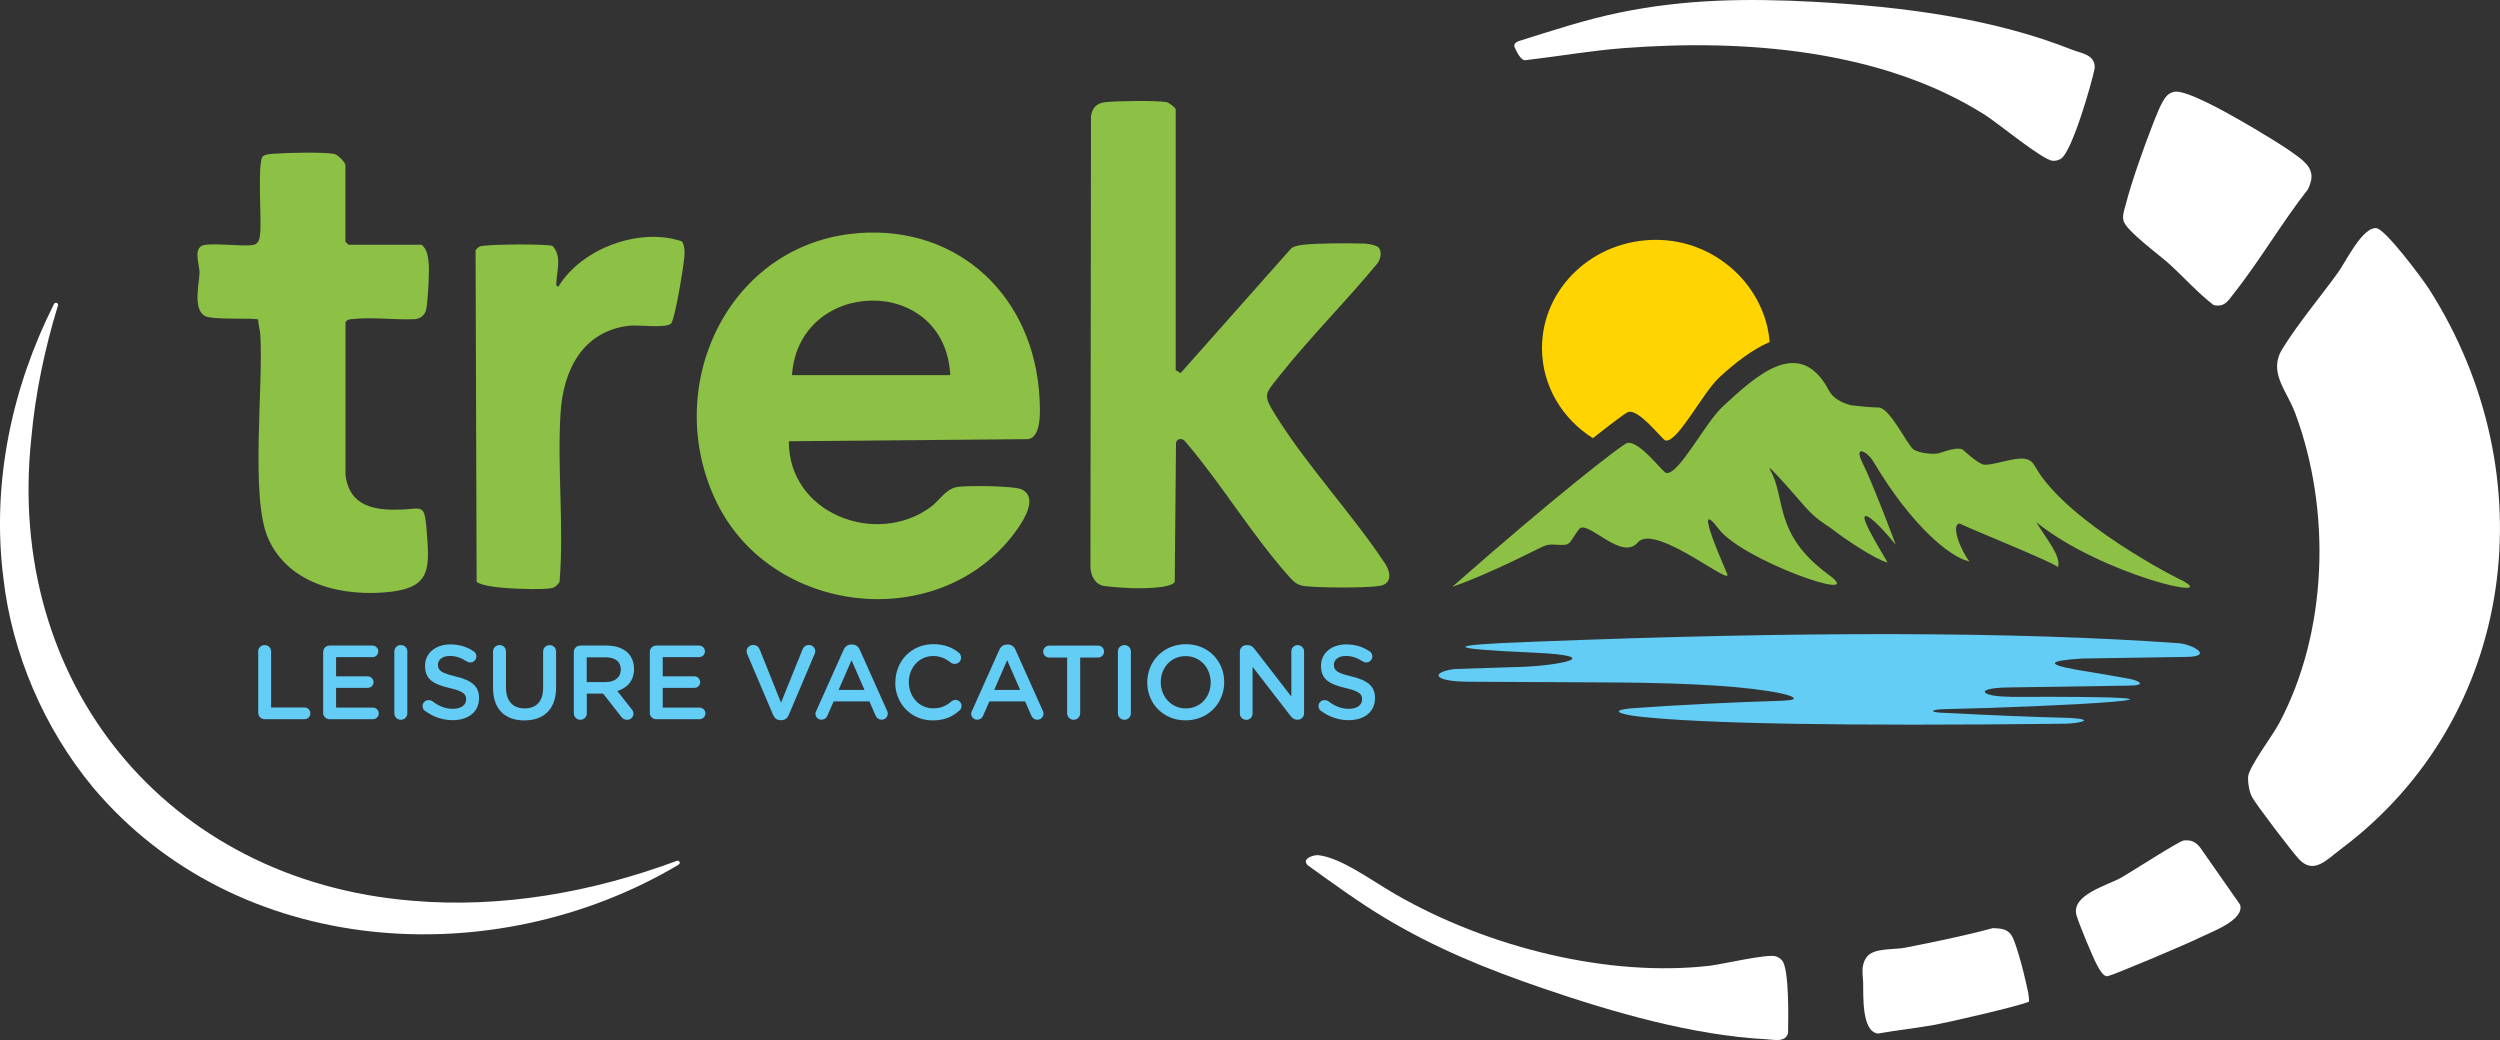 <?xml version="1.0" encoding="UTF-8"?> <svg xmlns="http://www.w3.org/2000/svg" id="Layer_1" data-name="Layer 1" viewBox="0 0 310.2 129.05"><rect x="0" y="0" width="310.2" height="129.05" fill="#333333" stroke="none"/><defs><style> .cls-1 { fill: #ffd400; } .cls-2 { fill: #8dc145; } .cls-3, .cls-4 { fill: #64cdf6; } .cls-4 { fill-rule: evenodd; } .cls-5 { fill: #fff; } </style></defs><path class="cls-2" d="M145.86,45.91l.63.38,13.75-15.5c.42-.26.88-.35,1.36-.41,1.89-.22,5.62-.21,7.6-.16.57.02,1.23.13,1.74.39.6.48.4,1.52-.03,2.07-3.9,4.73-8.41,9.22-12.19,14-1.78,2.24-2.05,2.26-.46,4.82,3.97,6.38,9.56,12.29,13.72,18.61.64,1.13.63,2.37-.81,2.59-1.72.27-7.52.24-9.31.02-1.05-.13-1.47-.68-2.13-1.43-4.39-4.95-8.24-11.33-12.59-16.42-.32-.49-1.03-.59-1.22.05l-.16,17.28c-.49.84-4.31.81-5.3.78-.87-.03-2.7-.15-3.5-.28-1.11-.18-1.66-1.36-1.66-2.41l.07-55.89c.19-1.11.73-1.61,1.82-1.73,1.31-.15,6.38-.22,7.55,0,.33.06,1.14.72,1.14.89v32.33h-.02Z"></path><path class="cls-2" d="M106.53,28.92c12.52-.94,21.85,7.97,22.46,20.58.06,1.34.28,4.68-1.39,4.99l-29.72.26c-.04,9,10.83,13.12,17.59,8.17,1.11-.81,1.87-2.27,3.33-2.5,1.21-.19,7.04-.15,7.98.31,2.39,1.16-.38,4.79-1.44,6.1-9.6,11.73-29.54,9.29-36.32-4.31-7.15-14.34,1.26-32.37,17.5-33.59h.01ZM117.91,46.55c-.63-12.57-18.83-12.11-19.64,0h19.64Z"></path><path class="cls-2" d="M42.87,59c.54,3.92,3.72,4.34,6.92,4.23,2.61-.09,2.89-.85,3.16,2.69.35,4.58.52,6.93-4.49,7.51-5.75.66-12.66-.81-15.21-6.68-2.21-5.09-.55-18.84-.95-25.2-.04-.65-.25-1.26-.27-1.9-.24-.24-5.51.07-6.53-.41-1.62-.75-.78-4.08-.74-5.38.02-.88-.73-2.76.23-3.34.82-.49,5.08.12,6.42-.13.82-.15.83-.99.89-1.66.14-1.58-.37-8.63.3-9.32.39-.29.85-.29,1.31-.33,1.51-.13,6.23-.24,7.56.02.46.09,1.39,1.06,1.39,1.4v9.49l.38.38h9.07c.71.55.83,1.57.89,2.43.08,1.17-.1,4.22-.28,5.38-.12.82-.58,1.3-1.39,1.42-2.42.12-5.46-.29-7.79-.01-.37.04-.65.03-.87.4v19.01Z"></path><path class="cls-2" d="M84.61,29.93c.35.56.35,1.21.31,1.85-.06,1.1-1.17,7.84-1.64,8.35-.61.65-4.06.14-5.26.29-5.74.69-8.15,5.52-8.47,10.87-.42,6.84.44,14.05-.12,20.92-.26.37-.54.68-1.01.77-1.04.2-3.86.09-5.04.02-1.02-.06-3.55-.24-4.24-.81l-.13-41.13c.14-.2.31-.38.54-.48.62-.29,8.47-.34,9.01-.06,1.15,1.23.56,2.94.49,4.36-.01.28-.14.72.26.65,2.89-4.74,10.1-7.36,15.3-5.58v-.02Z"></path><path class="cls-3" d="M32.03,80.83c0-.44.35-.79.81-.79s.8.35.8.79v6.95h4.14c.41,0,.73.33.73.73s-.33.73-.73.73h-4.93c-.46,0-.81-.35-.81-.81v-7.6h0Z"></path><path class="cls-3" d="M40.1,88.43v-7.52c0-.46.35-.81.81-.81h5.31c.39,0,.72.33.72.72s-.33.72-.72.72h-4.52v2.38h3.93c.39,0,.72.33.72.73s-.33.7-.72.7h-3.93v2.45h4.58c.39,0,.72.33.72.72s-.33.72-.72.72h-5.38c-.46,0-.81-.35-.81-.81h0Z"></path><path class="cls-3" d="M48.93,80.83c0-.44.35-.79.81-.79s.8.35.8.79v7.68c0,.44-.35.8-.8.8s-.81-.35-.81-.8v-7.68Z"></path><path class="cls-3" d="M52.74,88.22c-.18-.13-.31-.35-.31-.61,0-.42.34-.74.76-.74.22,0,.37.07.47.14.76.6,1.57.94,2.56.94s1.62-.47,1.62-1.15v-.03c0-.65-.37-1.01-2.06-1.4-1.95-.47-3.04-1.04-3.04-2.73v-.03c0-1.57,1.31-2.65,3.12-2.65,1.15,0,2.08.3,2.9.85.18.1.35.33.35.64,0,.42-.34.75-.76.75-.16,0-.29-.04-.42-.12-.71-.46-1.38-.69-2.1-.69-.94,0-1.49.48-1.49,1.08v.02c0,.71.42,1.02,2.18,1.44,1.93.47,2.92,1.16,2.92,2.68v.02c0,1.71-1.35,2.73-3.26,2.73-1.24,0-2.41-.39-3.43-1.15h-.01Z"></path><path class="cls-3" d="M61.18,85.36v-4.53c0-.44.35-.79.81-.79s.79.35.79.79v4.47c0,1.7.88,2.6,2.31,2.6s2.3-.85,2.3-2.53v-4.53c0-.44.35-.79.81-.79s.8.35.8.79v4.45c0,2.73-1.54,4.1-3.93,4.1s-3.89-1.37-3.89-4.02h0Z"></path><path class="cls-3" d="M71.2,80.91c0-.46.35-.81.81-.81h3.26c1.15,0,2.05.34,2.64.91.48.5.76,1.18.76,1.97v.03c0,1.46-.85,2.35-2.08,2.73l1.75,2.21c.16.19.26.36.26.61,0,.44-.38.75-.77.75s-.6-.17-.78-.42l-2.22-2.83h-2.02v2.45c0,.44-.35.8-.8.8s-.81-.35-.81-.8c0,0,0-7.6,0-7.6ZM75.15,84.63c1.15,0,1.88-.6,1.88-1.53v-.03c0-.98-.7-1.51-1.89-1.51h-2.34v3.07h2.35Z"></path><path class="cls-3" d="M80.63,88.43v-7.52c0-.46.35-.81.81-.81h5.31c.39,0,.72.33.72.72s-.33.72-.72.72h-4.52v2.38h3.93c.39,0,.72.33.72.73s-.33.7-.72.7h-3.93v2.45h4.58c.39,0,.72.33.72.72s-.33.72-.72.72h-5.38c-.46,0-.81-.35-.81-.81h0Z"></path><path class="cls-3" d="M95.93,88.71l-3.2-7.52c-.05-.12-.09-.24-.09-.38,0-.43.35-.78.81-.78.42,0,.69.23.82.57l2.64,6.59,2.68-6.64c.1-.27.39-.52.77-.52.44,0,.8.34.8.77,0,.12-.04.25-.08.34l-3.21,7.57c-.17.41-.47.65-.93.65h-.09c-.44,0-.75-.25-.91-.65h-.01Z"></path><path class="cls-3" d="M101.29,88.19l3.39-7.57c.18-.4.51-.65.97-.65h.08c.46,0,.77.25.95.65l3.39,7.57c.07.12.09.24.09.34,0,.43-.33.77-.76.77-.38,0-.64-.22-.78-.56l-.74-1.71h-4.44l-.77,1.76c-.13.33-.4.51-.74.51-.42,0-.75-.33-.75-.75,0-.12.04-.23.1-.36h.01ZM107.27,85.61l-1.61-3.69-1.61,3.69h3.22Z"></path><path class="cls-3" d="M111.1,84.69v-.03c0-2.6,1.95-4.73,4.71-4.73,1.41,0,2.34.42,3.13,1.03.17.13.31.35.31.64,0,.44-.35.78-.8.78-.22,0-.38-.08-.48-.16-.63-.51-1.3-.82-2.18-.82-1.74,0-3.02,1.44-3.02,3.22v.03c0,1.79,1.27,3.24,3.02,3.24.97,0,1.62-.31,2.28-.87.12-.1.29-.18.48-.18.41,0,.76.34.76.75,0,.25-.12.44-.26.57-.86.76-1.84,1.23-3.32,1.23-2.66,0-4.65-2.07-4.65-4.7h.02Z"></path><path class="cls-3" d="M120.61,88.19l3.39-7.57c.18-.4.51-.65.97-.65h.08c.46,0,.77.25.95.65l3.39,7.57c.07.12.09.24.09.34,0,.43-.33.77-.76.77-.38,0-.64-.22-.78-.56l-.74-1.71h-4.44l-.77,1.76c-.13.33-.4.51-.74.51-.42,0-.75-.33-.75-.75,0-.12.04-.23.1-.36h.01ZM126.58,85.61l-1.61-3.69-1.61,3.69h3.22Z"></path><path class="cls-3" d="M132.41,81.59h-2.22c-.42,0-.75-.34-.75-.74s.33-.74.75-.74h6.07c.41,0,.73.34.73.74s-.33.74-.73.74h-2.23v6.92c0,.44-.37.8-.81.8s-.81-.35-.81-.8v-6.92h0Z"></path><path class="cls-3" d="M138.71,80.83c0-.44.35-.79.81-.79s.8.35.8.79v7.68c0,.44-.35.8-.8.8s-.81-.35-.81-.8v-7.68Z"></path><path class="cls-3" d="M142.35,84.69v-.03c0-2.57,1.98-4.73,4.79-4.73s4.76,2.13,4.76,4.7v.03c0,2.57-1.98,4.72-4.79,4.72s-4.76-2.13-4.76-4.7h0ZM150.22,84.69v-.03c0-1.78-1.29-3.25-3.11-3.25s-3.08,1.45-3.08,3.22v.03c0,1.78,1.29,3.24,3.11,3.24s3.08-1.44,3.08-3.21Z"></path><path class="cls-3" d="M153.84,80.86c0-.44.35-.81.81-.81h.17c.39,0,.61.2.84.47l4.57,5.91v-5.61c0-.43.35-.78.78-.78s.8.35.8.78v7.68c0,.44-.34.8-.78.8h-.07c-.38,0-.61-.2-.84-.48l-4.7-6.08v5.8c0,.43-.35.78-.78.78s-.8-.35-.8-.78v-7.68Z"></path><path class="cls-3" d="M163.91,88.22c-.18-.13-.31-.35-.31-.61,0-.42.34-.74.76-.74.22,0,.36.07.47.14.76.6,1.57.94,2.56.94s1.62-.47,1.62-1.15v-.03c0-.65-.36-1.01-2.06-1.4-1.95-.47-3.04-1.04-3.04-2.73v-.03c0-1.57,1.3-2.65,3.12-2.65,1.15,0,2.08.3,2.9.85.18.1.35.33.35.64,0,.42-.34.75-.76.75-.16,0-.29-.04-.42-.12-.7-.46-1.38-.69-2.1-.69-.94,0-1.49.48-1.49,1.08v.02c0,.71.42,1.02,2.18,1.44,1.93.47,2.92,1.16,2.92,2.68v.02c0,1.71-1.35,2.73-3.26,2.73-1.24,0-2.42-.39-3.43-1.15h0Z"></path><path class="cls-5" d="M294.87,28.31c-1.74-.18-3.81,4.18-4.75,5.48-2.2,3.04-4.97,6.34-6.92,9.49-1.8,2.91.53,5.14,1.58,7.96,4.52,12.12,4.06,27.18-2.01,38.55-.79,1.48-3.78,5.44-3.83,6.62-.03.76.13,1.74.47,2.44.42.86,5,6.85,5.83,7.74,1.85,1.98,3.43.1,5.22-1.24,21.89-16.38,25.63-46.51,10.92-69.51-.81-1.26-5.39-7.41-6.52-7.53h.01Z"></path><path class="cls-5" d="M189.26,7.47c4.94-.59,8.01-1.17,12.08-1.49,15.04-1.17,32.18.15,45.02,8.32,1.54.98,7.2,5.65,8.37,5.65.39,0,.63-.04.97-.24,1.38-.81,3.83-9.33,4.21-11.25.09-1.7-1.67-1.84-2.75-2.27-9.98-3.97-21.27-5.37-31.98-5.96-8.27-.45-16.08-.35-24.22,1.33-4.31.89-8.31,2.22-12.55,3.55,0,0-.69.25-.48.74.26.59.8,1.69,1.33,1.62Z"></path><path class="cls-5" d="M268.9,11.84c-.72.72-1.45,2.77-1.85,3.77-1.08,2.77-2.57,6.97-3.3,9.81-.16.63-.42,1.27-.27,1.95.27,1.22,4.49,4.29,5.65,5.35,1.85,1.68,3.57,3.62,5.53,5.13,1.36.29,1.74-.46,2.46-1.36,3.22-4.07,6.03-8.89,9.25-13,.71-1.47.6-2.47-.61-3.55-1.57-1.39-5.99-3.98-7.98-5.11-1.55-.89-6.47-3.67-7.95-3.45-.34.05-.68.22-.93.47h0Z"></path><path class="cls-5" d="M270.96,104.29c-.53.03-6.58,3.94-7.71,4.58-1.78,1.01-6.34,2.16-5.59,4.73.3,1.03,2.03,5.23,2.55,6.16.23.41.76,1.49,1.33,1.36.84-.19,9.99-4.06,11.47-4.81,1.36-.68,5.52-2.14,4.94-4.06l-4.99-7.14c-.74-.92-1.47-.86-2-.83h0Z"></path><path class="cls-5" d="M231.66,118.7c-.82,1.1-.51,2.16-.48,3.23.04,1.57-.21,6.08,1.84,6.31,2.36-.41,4.78-.67,7.14-1.1,1.43-.26,10.15-2.24,11.57-2.84.1-.04-.05-1.05-.07-1.13-.8-3.81-1.61-6.18-1.9-6.8-.53-1.12-1.37-1.16-2.47-1.21-3.61.97-7.3,1.72-10.96,2.44-1.25.25-3.85,0-4.67,1.11h0Z"></path><path class="cls-5" d="M163.52,106.1c2.92.32,6.62,3.14,9.69,4.9,11.53,6.62,26.44,10.27,38.93,8.83,1.49-.17,7.26-1.53,8.22-1.16.32.12.51.23.74.48.94,1,.79,7.53.76,9.04-.33,1.19-1.73.81-2.71.76-9.13-.5-18.82-3.28-27.74-6.33-6.89-2.36-13.28-4.95-19.55-8.71-3.33-2-6.73-4.49-9.6-6.55-.8-.82.69-1.28,1.28-1.25h-.02Z"></path><path class="cls-4" d="M249.48,86.47c31.15-.14,5.54,1.24-8.17,1.52-1.92.04-2.01.43.15.47,5.79.3,10.93.51,15.42.62,3.46.23.81.7-.69.72-27.36.31-44.99,0-52.91-.9-1.3-.15-4.19-.67-.9-1.01,5.99-.43,12.22-.74,18.69-.94,2.66-.08,1.28-.63-.16-.93-3.92-.82-10.73-1.27-20.45-1.34-10.13-.05-16.18-.08-18.17-.09-4.81-.02-4.62-1.24-1.78-1.58,3.95-.13,6.68-.21,8.21-.26,4.64-.15,10.95-1.36,1.38-1.78-11.06-.49-11.04-.94.06-1.34,33.42-1.32,60.15-1.26,80.18.18,1.64.12,4.42,1.63,1,1.7-8.63.13-12.95.2-12.95.2-4.25.26-4.53.71-.85,1.37,2.81.46,5.02.84,6.63,1.14,1.36.25,2.14.82.12.85-8.73.13-13.79.21-15.17.23-4.35.07-3.28,1.17.34,1.15"></path><path class="cls-2" d="M270.66,71.97c1.24.66-12.17-5.83-17.3-12.78-1.1-1.49-.99-2.31-2.67-2.29-.04,0-.08,0-.12.01-1.4.06-3.82.99-4.58.7-.85-.33-2.32-1.72-2.3-1.68-.5-.68-2.67.19-3.12.31-.66.17-2.38,0-3.11-.45-.77-.47-3.03-5.42-4.49-5.23-1.06-.03-2.18-.14-3.32-.28-1.15-.3-2.2-.86-2.72-1.83-3.64-6.89-9.04-1.81-13.17,1.99-2.21,2.03-5.45,8.52-7.02,8.25-.43-.08-3.53-4.31-4.95-3.68-1.06.6-8.46,6.25-21.57,17.79,0,0,3.5-1.12,10.28-4.53,1.43-.72,1.56-.76,2.81-.67,1.69.12,1.32-.23,2.62-1.94,1-1.31,5.37,4.17,7.36,1.56,2.35-2.25,12.31,6.19,10.93,3.79.15.26-4.4-9.79-1.06-5.51,2.75,3.96,18.92,9.6,13.75,5.82-6.94-5.07-5.26-9.52-7.27-13.01-.83-1.44,4.36,4.61,4.32,4.56,1.62,1.8,2.52,2.1,3.75,3.06,1.09.85,4.79,3.39,6.48,3.87.15.04-3.61-5.74-2.71-5.76,0,0,.52-.37,3.75,3.55,0,0-2.83-7.55-4.09-10.07-1.23-2.47.58-1.46,1.26-.32,4.88,8.24,9.76,12.05,11.97,12.46-.99-1.16-2.45-4.71-1.16-4.7-.41,0,12.26,5.06,12.14,5.44.42-1.35-1.27-3.31-2.69-5.6,8.19,6.56,23.18,9.92,18.02,7.18h-.02Z"></path><path class="cls-1" d="M206.67,54.66c1.5.26,4.59-5.93,6.7-7.87,1.89-1.74,4.08-3.45,6.21-4.35-.56-6.93-6.67-12.68-14.11-12.68-7.81,0-14.14,6.01-14.14,13.43,0,4.67,2.51,8.78,6.32,11.18,2.42-1.92,3.87-2.98,4.29-3.22,1.36-.59,4.31,3.44,4.73,3.51Z"></path><path class="cls-5" d="M84.17,107.31c-22.89,13.6-54.76,11.63-72.64-9.62-6.06-7.32-10.04-16.59-11.11-25.96-1.51-11.97,1.15-23.84,6.27-33.99.06-.14.22-.22.37-.15.11.06.17.19.13.31-1.63,5.36-2.8,10.86-3.3,16.42-3.26,30.3,16.76,54.95,47.22,57.44,11.15.97,22.42-1.06,32.89-4.95.13-.05.28.02.33.15.05.13-.02.28-.15.33h0v.02Z"></path></svg> 